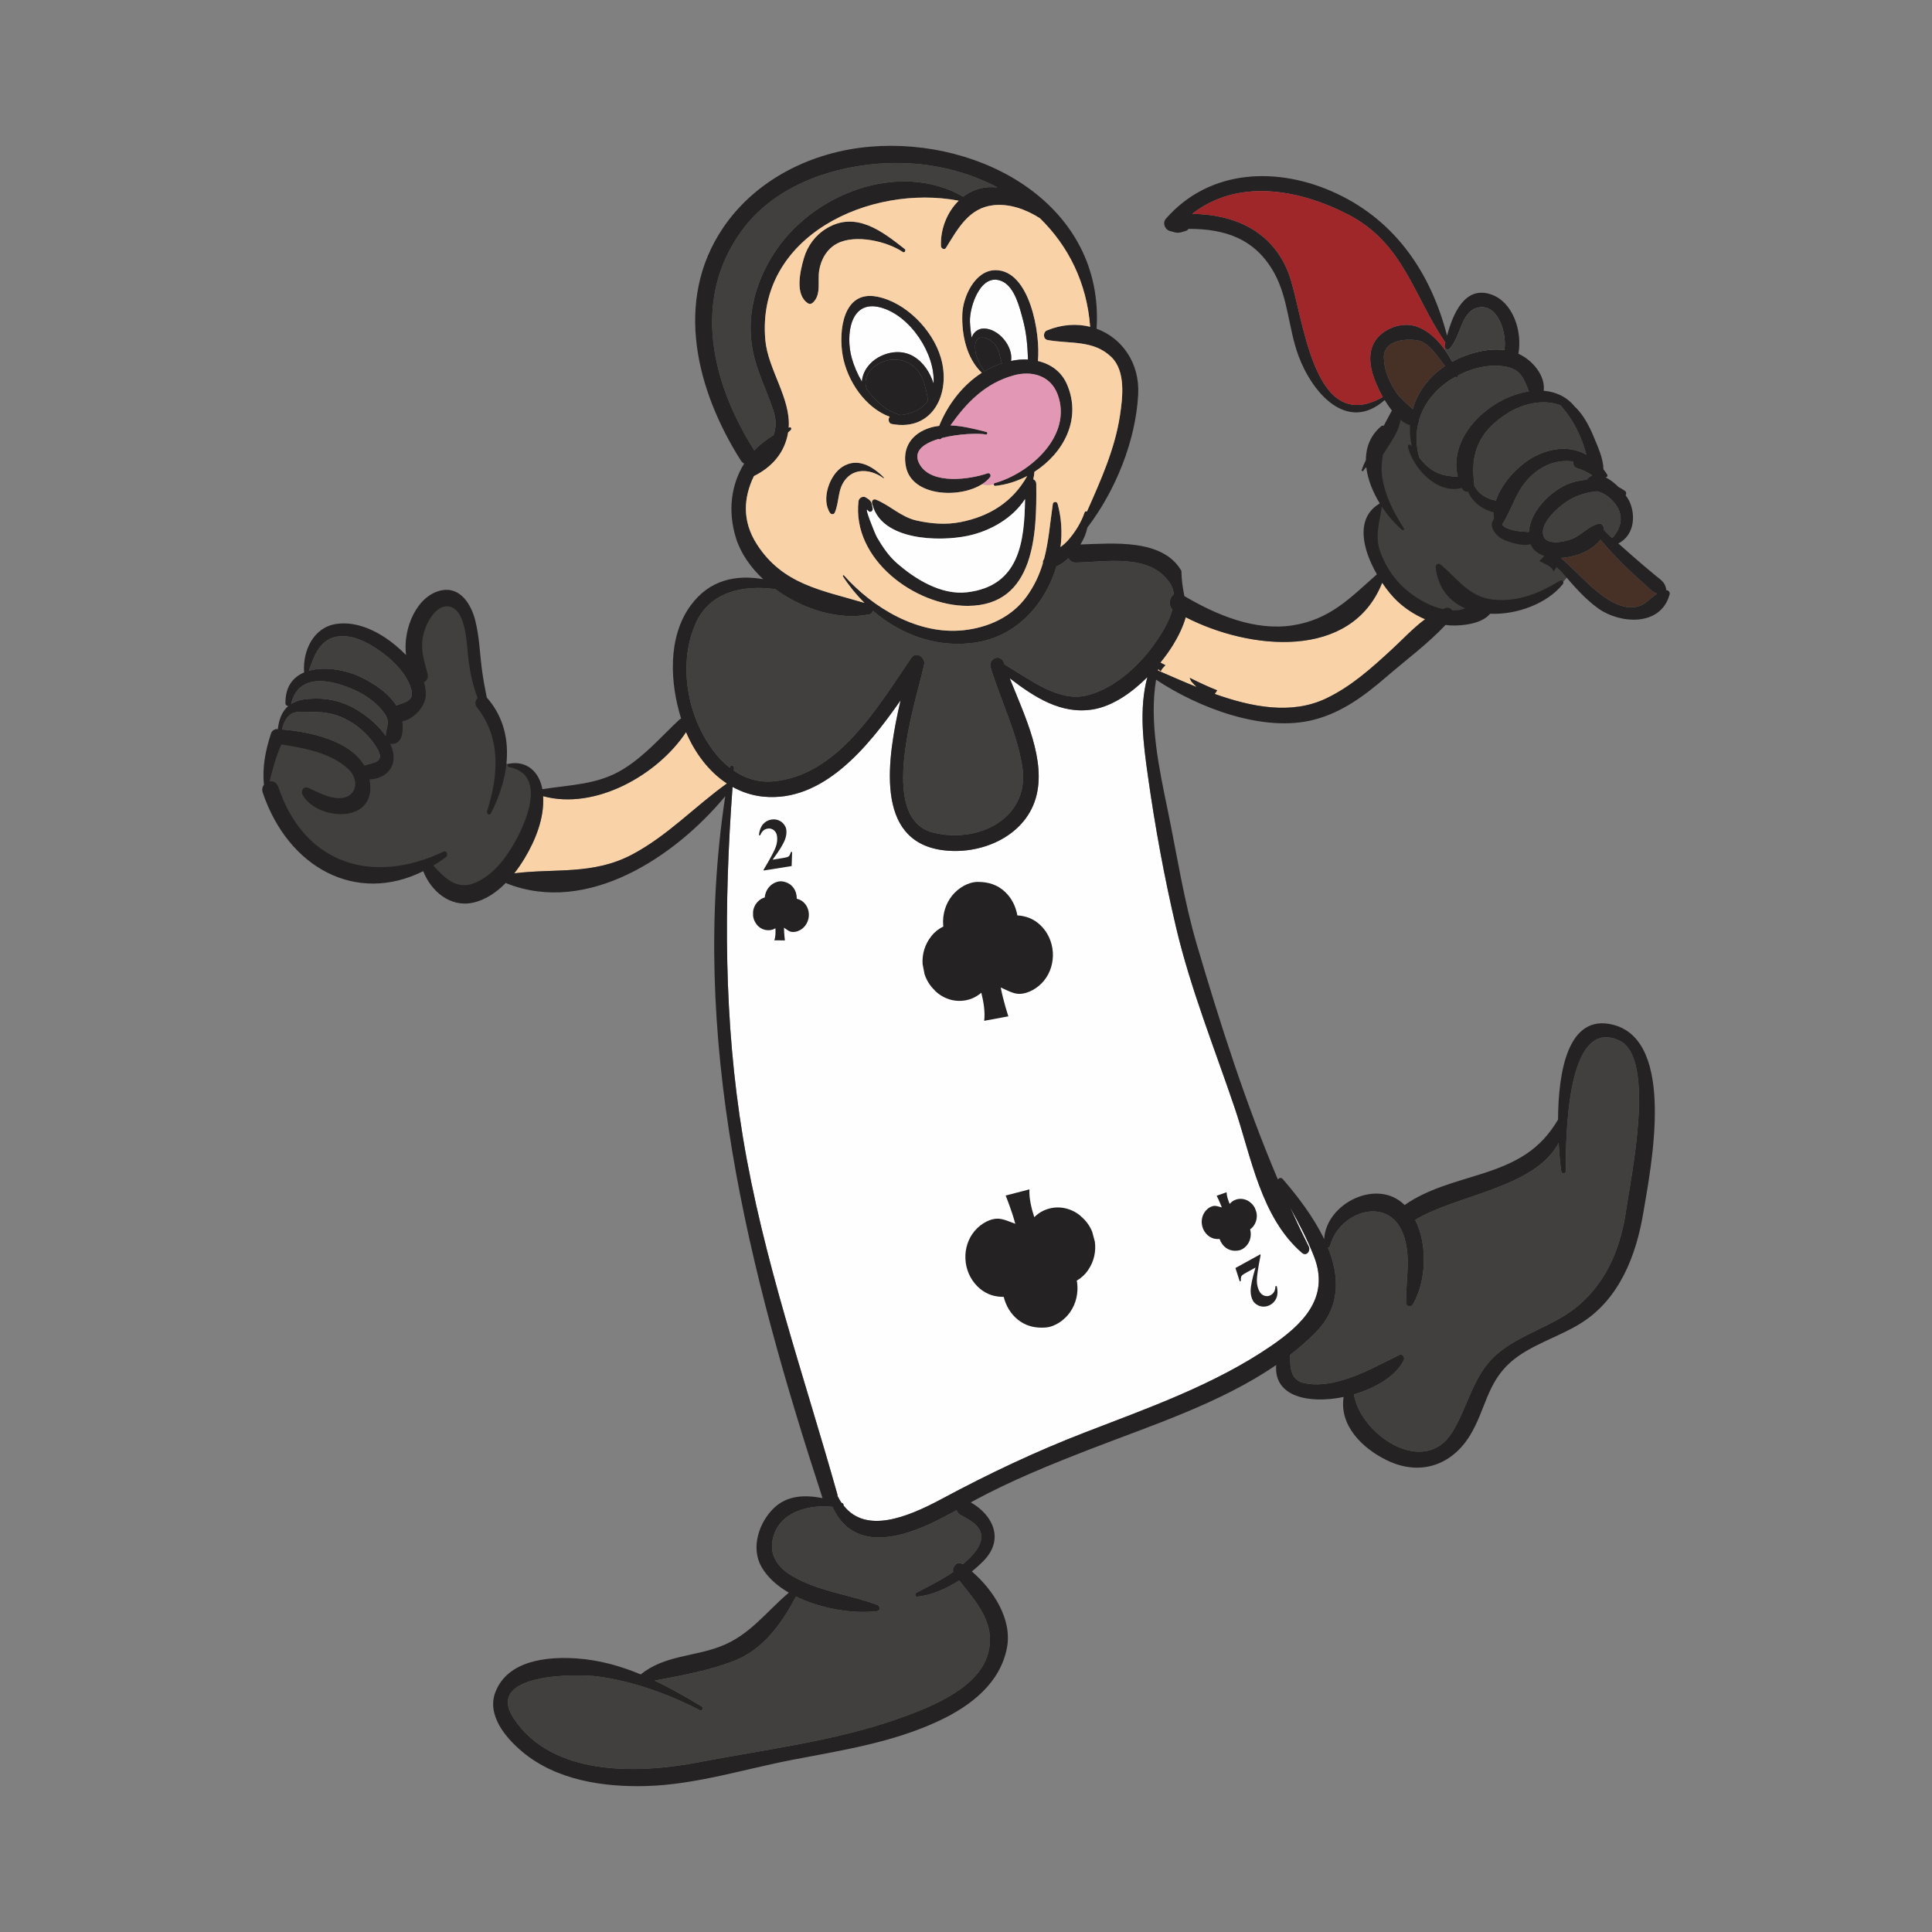 <?xml version="1.0" encoding="UTF-8"?>
<!DOCTYPE svg PUBLIC "-//W3C//DTD SVG 1.1//EN" "http://www.w3.org/Graphics/SVG/1.1/DTD/svg11.dtd">
<!-- Creator: CorelDRAW 2019 (64-Bit) -->
<svg xmlns="http://www.w3.org/2000/svg" xml:space="preserve" width="3.413in" height="3.413in" version="1.1" style="shape-rendering:geometricPrecision; text-rendering:geometricPrecision; image-rendering:optimizeQuality; fill-rule:evenodd; clip-rule:evenodd"
viewBox="0 0 3413.33 3413.33"
 xmlns:xlink="http://www.w3.org/1999/xlink">
 <rect x="0" y="0" width="3413.33" height="3413.33" fill="#808080" stroke="none"/>
 <defs>
  <style type="text/css">
   <![CDATA[
    .fil7 {fill:none}
    .fil1 {fill:#FEFEFE;fill-rule:nonzero}
    .fil2 {fill:#FAD2A8;fill-rule:nonzero}
    .fil5 {fill:#E297B4;fill-rule:nonzero}
    .fil6 {fill:#9F272A;fill-rule:nonzero}
    .fil3 {fill:#473127;fill-rule:nonzero}
    .fil0 {fill:#41403F;fill-rule:nonzero}
    .fil4 {fill:#242222;fill-rule:nonzero}
   ]]>
  </style>
 </defs>
 <g id="Layer_x0020_1">
  <g id="_2748978114896">
   <path class="fil0" d="M2470.87 731.95c0,0 -61.06,48.14 -26.29,150.65 0,0 -78.46,98.95 42.78,173.83 0,0 74.88,63.3 122.13,15.16 0,0 131.93,-1.78 163.13,-57.94l-43.68 -36.54 -16.94 -14.27 -41.89 -12.47 -20.5 -17.83 0 -11.58 -1.79 -16.05 -21.39 -12.48 -34.76 -36.55 -42.79 -7.13 -36.54 -23.18 -14.26 -27.63 0 -52.6 -27.19 -13.37z"/>
   <path class="fil0" d="M483.87 1313.61c0,0 -17.38,68.19 -1.33,108.31 0,0 70.87,157.79 271.44,105.64 0,0 48.13,135.05 147.09,4.01 0,0 108.31,-161.8 -14.71,-184.53 0,0 1.34,-68.2 -30.75,-108.31l-14.71 -68.2c0,0 -13.37,-181.85 -86.91,-96.27 0,0 -29.42,22.73 -17.38,117.67l-2.68 38.78 -29.42 30.76 -24.07 54.82 -6.69 44.13 -29.42 1.33c0,0 -108.31,-100.28 -160.46,-48.13z"/>
   <path class="fil0" d="M2073.97 1050.03c-0.85,-7.44 -3.26,-14.54 -7.74,-21.01 -35.75,-51.6 -111.92,-36.15 -165.4,-35.12 -6.24,0.13 -10.61,-3.19 -13.09,-7.69 -6.39,5.82 -13.83,11.47 -21.29,14.5 -19.16,65.15 -68.67,121.39 -138,133.62 -69.44,12.24 -135.56,-11.64 -186.52,-55.56 -0.24,3.03 -1.88,5.68 -5.56,6.47 -52.38,11.32 -117.28,-8.07 -166.64,-44.37 -55.46,-7.69 -115.23,3.83 -140.51,60.18 -23.84,53.14 -20.21,117.87 1.02,171.38 12.3,31.02 32.37,62.96 59.31,84.07 0.06,-0.39 0.13,-0.77 0.2,-1.16 0.92,-5.05 7.41,-3.1 7.03,1.59 -0.12,1.5 -0.21,3.01 -0.33,4.51 19.56,13.41 42.38,21.16 68.27,19.1 115.63,-9.15 187.12,-133.3 245.67,-218.72 8.17,-11.94 25.1,-0.06 22.43,12.09 -14,63.97 -84.93,272.36 16.44,297.21 80.76,19.8 171.85,-26.8 156.66,-118.06 -10.06,-60.52 -37.87,-115.49 -55.68,-173.74 -4.88,-15.97 17.82,-25.13 23.38,-8.69 0.34,1.03 0.77,2.12 1.12,3.17 42.41,25.11 93.78,65.69 142.17,55.53 47.74,-10.02 92.76,-50.3 121.01,-89.24 11.39,-15.7 27.04,-39.49 33.47,-63.28 -7.91,-7.76 -5.11,-21.67 2.59,-26.78z"/>
   <path class="fil1" d="M2027.1 1196.33c-27.87,27.87 -61.7,51.19 -95.64,56.92 -56.65,9.59 -104.02,-21.65 -147.55,-54.93 26.11,65.72 65.61,145.51 45.85,212.29 -20.14,68.07 -98.15,100.92 -165.99,91.16 -118.54,-17.06 -96.68,-160.52 -72.74,-264.4 -58.81,84.43 -137.91,180.45 -242.63,170.04 -19.74,-1.97 -37.83,-8.11 -54.18,-17.18 -15.27,206.86 -15.67,413.65 18.29,619 35.79,216.44 107.53,419.86 166.67,630.11 0.36,1.31 0.52,2.57 0.59,3.8 2.1,4.32 4.41,8.22 6.81,11.83 0.18,0.04 0.36,0.09 0.52,0.14 2.39,0.67 3.39,2.8 3.37,4.86 38.96,49.62 110.18,22.09 173.48,-11.88 82.61,-44.34 165.27,-83.55 252.97,-117.43 111.76,-43.19 228.09,-84.08 327.77,-152.03 55.91,-38.1 105.31,-85.26 76.96,-158.44 -11.65,-30.07 -26.75,-58.81 -42.47,-87.13 10.56,23.26 21.46,46.31 32.86,68.98 3.96,7.87 -3.97,18.19 -11.89,11.34 -72.41,-62.59 -89.39,-169.01 -118.55,-255.28 -35.81,-105.98 -78.13,-210.69 -103.85,-319.78 -20.68,-87.67 -37.24,-178.55 -49.8,-267.74 -7.98,-56.57 -16.05,-118.22 -0.88,-174.24z"/>
   <path class="fil0" d="M2279.39 2393.65c-0.28,20.54 -0.29,44.33 24.44,49.84 21.83,4.86 44.87,1.44 66.18,-4.61 37.37,-10.57 68.25,-28.74 102.75,-45.23 5.36,-2.56 9.54,4.78 7.47,9.15 -12.89,27.32 -48.76,49.19 -88.17,60.76 11.17,70.62 123.76,147.24 173.64,66.83 27.64,-44.56 36.55,-100.51 77.29,-136.48 43.67,-38.56 103.29,-50.45 147.01,-88.54 51.39,-44.73 74.13,-104.6 83.46,-170.8 7.35,-52.17 52.82,-265.43 -12.31,-296.09 -95.65,-44.99 -94.65,179.08 -94.83,230.27 -0.03,5.56 -7.26,6.04 -8.04,0.54 -1.54,-11.11 -3.41,-29.04 -4.58,-50.4 -40.97,79.97 -182.36,92.61 -253.39,136.43 22.56,44.68 19.41,108.12 -4.01,149.17 -3.2,5.61 -12.04,4.45 -12.16,-2.69 -0.55,-40.31 9.61,-82.27 -5.06,-121.52 -25.51,-68.39 -111.87,-40.98 -128.98,19.9 -0.64,2.3 -2.18,3.68 -3.93,4.19 20.69,51.09 22.61,105.04 -22.2,150.19 -13.91,14.02 -28.88,26.96 -44.59,39.1z"/>
   <path class="fil1" d="M1504.72 632.2c3.75,13.71 9.95,28.3 18.04,42.09 1.1,-17.98 13.35,-34.02 28.83,-42.76 18.99,-10.72 42.49,-13.42 61.98,-2.11 17.72,10.26 29.31,28.3 35.73,47.93 3.66,-51.13 -40.66,-120.28 -93.95,-134.28 -53.87,-14.14 -61.54,49.63 -50.63,89.13z"/>
   <path class="fil2" d="M2094.87 1090.53c-4.83,16.6 -12.63,32.83 -22.07,48.28 -6.29,10.27 -14.02,21.07 -22.68,31.78 2.92,1.51 5.92,3.09 8.88,4.64 -1.06,1.06 -2.11,2.12 -3.17,3.18 -2.13,2.14 -3.93,4.73 -5.28,7.51 -1.43,-1.36 -2.93,-2.67 -4.33,-4.07 -0.22,0.92 -0.37,1.85 -0.59,2.78 21.39,9.21 44.44,19.45 68.48,29.14 -3.22,-3.2 -6.33,-6.57 -9.36,-9.99 -1.15,-2 -1.98,-4.16 -2.87,-6.28 15.83,7.97 32.08,15.59 48.63,22.12 -1.41,2.17 -2.96,4.43 -4.46,6.37 65.54,23.34 135.51,36.91 196.12,8.28 44.92,-21.21 81.2,-54.07 117.39,-87.44 18.4,-16.96 37.15,-37.24 58.21,-52.83 -18.2,-7.76 -35.14,-18.93 -48.97,-31.89 -8.34,-7.82 -17.89,-19.22 -26.89,-32.55 -54.73,137.56 -234.41,118.89 -347.05,60.96z"/>
   <path class="fil0" d="M1690.27 2668c-30.82,16.96 -62.61,33.54 -96.17,42.4 -62.6,16.54 -103.06,-2.75 -123.26,-48.22 -39.56,-4.26 -87.64,7.28 -102.62,47 -12.08,32.04 2.09,57.73 30.5,74.57 47.58,28.19 100.97,32.84 151.54,51.78 5.24,1.97 5.63,10.2 -0.65,10.95 -41.02,4.99 -98.19,-3.59 -143.35,-25.84 -24.39,46.52 -57.12,92.87 -107.63,112.96 -45.02,17.92 -94.18,26.49 -142.1,35.52 28.47,13.51 56.05,29.33 83.13,45.69 3.81,2.31 1.2,8.98 -3.09,6.76 -55.47,-28.73 -119,-51.59 -181.28,-59.81 -34.69,-4.58 -201.21,-6.54 -147.35,74.59 68.24,102.77 220.11,97.48 326.46,77.06 113.59,-21.82 237.87,-37.11 347,-75.04 53.94,-18.76 142.07,-51.36 162.56,-111.78 18.65,-55.02 -17.64,-94.7 -49.26,-134.3 -23.37,14.9 -49.63,26.22 -74.29,28.62 -4.17,0.41 -4.43,-5.37 -1.37,-7 22.14,-11.78 44.57,-22.46 64.96,-36.7 -2.14,-8.73 7.11,-20.19 15.98,-14.1 0.34,0.24 0.67,0.5 1.01,0.74 0.9,-0.78 1.84,-1.51 2.72,-2.32 11.81,-10.79 27.68,-25.82 29.87,-42.7 2.91,-22.22 -20.18,-33.32 -36.56,-42.34 -3.69,-2.03 -5.84,-5.12 -6.73,-8.49z"/>
   <path class="fil2" d="M1212.09 1293.4c-50.22,75.84 -160.56,138.41 -252.58,113.2 2.46,38.42 -13.5,77.89 -32.85,110.01 -5.32,8.81 -11.38,17.76 -18.1,26.33 72.13,-9.06 139.06,3.29 208,-33.1 62.83,-33.15 110.65,-84.7 167.72,-125.64 -32.26,-21.24 -56.75,-54.51 -72.19,-90.8z"/>
   <path class="fil3" d="M2864.72 993.94c-12.22,-12.24 -23.92,-24.68 -34.97,-37.96 -0.7,-0.85 -1.44,-1.7 -2.17,-2.55 -12.72,18.3 -42.2,30.79 -69.59,32.31 22.07,18.98 41.55,41.22 64.09,59.62 22.12,18.07 57.02,39.69 84.87,19.54 7.57,-5.48 13.52,-11.46 20.44,-16.1 -8.69,-2.94 -15.67,-11.35 -22.58,-17.42 -13.76,-12.09 -27.16,-24.48 -40.09,-37.45z"/>
   <path class="fil3" d="M2552.98 646.66c-14.75,-19 -28.96,-42.48 -50.06,-45.57 -22.81,-3.36 -58.92,1.06 -57.97,31.51 0.71,22.52 10.22,44.21 23.15,62.45 7.06,9.94 18.72,18.48 27.85,27.84 8.59,-30.18 28.17,-56.95 57.04,-76.24z"/>
   <path class="fil0" d="M2824.67 925.25c6.53,-1.3 9.68,6.45 9.27,11.44 -0.01,0.09 -0.02,0.17 -0.02,0.26 3.79,3.17 7.22,7.23 10.45,10.06 1.38,1.22 2.75,2.45 4.13,3.67 15.18,-16.89 21.07,-38.48 6.39,-58.84 -6.74,-9.37 -15.89,-17.47 -26.76,-21.8 -2.06,-0.82 -4.12,-1.46 -6.15,-2.09 -16.41,1.32 -32.79,6.31 -45.77,13.17 -17.09,9.02 -58.68,42.52 -48.82,66.81 6.57,16.24 38.18,8.83 49.71,4.29 16.98,-6.67 30.19,-23.5 47.57,-26.97z"/>
   <path class="fil0" d="M2701.26 691.39c-8.66,-20.48 -13.13,-38.67 -41.07,-43.66 -26.26,-4.67 -53.35,1.06 -77.37,12.13 -2.25,1.02 -4.35,2.18 -6.52,3.29 -0.16,2.15 -2.33,4.3 -4.44,2.87 -0.15,-0.1 -0.3,-0.25 -0.46,-0.35 -31.75,17.69 -54.46,44.31 -63.9,75.48 0.19,2.27 -0.28,4.43 -1.59,6.23 -4.59,19.03 -4.45,39.57 1.57,60.73 6.59,8.64 14.02,16.56 23.48,22.53 15.17,9.54 28.58,10.76 44.59,11.78 -17.79,-71.96 56.93,-140.54 125.72,-151.02z"/>
   <path class="fil0" d="M2712.73 805.63c31.98,-16.1 63.59,-16.81 90,-2.47 -9.31,-33.5 -22.46,-60.58 -45.47,-86.89 -29.33,-11.94 -67.57,-3.56 -96.61,15.55 -47.19,31.09 -63.48,68.39 -55.93,123.37 0.11,0.82 -0.07,1.59 -0.15,2.37 4.51,9.05 11.28,15.85 20.52,20.65 5.62,2.91 11.54,5.11 17.86,5.97 11.02,-33.46 42.74,-64.93 69.78,-78.56z"/>
   <path class="fil0" d="M2758.9 860.71c14.24,-7.98 29.3,-12.15 44.36,-13.03 0.21,-0.33 0.34,-0.72 0.61,-1.04 2.7,-3.15 5.76,-5.2 9,-6.41 -0.07,-0.18 -0.16,-0.32 -0.25,-0.5 -7.61,-5.3 -15.93,-9.51 -25.56,-12.2 -4.57,-1.28 -7.44,-5.04 -7.89,-9.71 -0.07,-0.87 0,-1.67 0.12,-2.46 -24.31,-3.27 -49.33,3.59 -71.03,22.63 -29.45,25.84 -34.8,57.89 -54.28,88.74 2.24,3.3 6.55,6.01 12.02,7.81 7.33,2.42 14.81,3.83 22.46,4.61 4.19,0.42 8.47,0.21 12.57,0.76 2.26,-33.05 30.8,-64.01 57.86,-79.19z"/>
   <path class="fil4" d="M1607.56 642.58c-15.06,-8.81 -33.94,-9.59 -49.93,-2.59 -14.52,6.37 -28.97,19.76 -28.45,36.97 0.12,3.79 0.85,7.11 1.88,10.24 15.61,22.01 36.36,40.13 60.26,46.19 23.64,-2.72 39.22,-12.26 48.26,-25.73 -4.07,-23.95 -9.19,-51.71 -32.02,-65.08z"/>
   <path class="fil1" d="M1786.24 637.7c4.66,-0.92 9.36,-1.73 14.18,-2.19 5.31,-0.49 10.57,-0.49 15.8,-0.24 -0.84,-23.49 -2.55,-46.41 -8.72,-69.38 -5.7,-21.31 -14.25,-58.2 -36.58,-68.67 -37.91,-17.77 -58.45,44.94 -57.28,71.6 0.39,8.91 1.43,18.41 3.08,28 0.13,-0.41 0.16,-0.84 0.31,-1.26 3.28,-9.22 11.54,-15.22 21.45,-15.15 25.77,0.2 52,31.63 47.76,57.28z"/>
   <path class="fil4" d="M1770.38 641.81c-0.31,-0.55 -0.63,-1.02 -0.84,-1.65 -3.44,-10.73 -3.34,-20.2 -10.48,-29.72 -4.72,-6.29 -11.32,-11.53 -19.04,-13.44 -19.15,-4.74 -18.84,15.18 -15.61,29.87 3.69,10.46 8.41,20.42 14.43,29.18 9.91,-5.91 20.46,-10.66 31.54,-14.24z"/>
   <path class="fil0" d="M1366.71 768.77c4.38,-12.42 5.15,-26.26 -0.08,-42.44 -11.51,-35.6 -28.63,-67.83 -36.26,-104.78 -12.41,-60.15 2.94,-118.9 34.72,-170.33 66.63,-107.98 222.52,-169.29 336.79,-103.67 14.21,-10.94 31.66,-17.55 51.6,-16.93 3.02,0.09 5.94,0.32 8.88,0.6 -62.48,-33.17 -137.05,-48.31 -213.37,-41.8 -89.8,7.65 -183.62,42.87 -238.5,118.11 -88.85,121.82 -53.25,269 22.18,388.26 9.69,-10.31 21.2,-19.3 34.04,-27.02z"/>
   <path class="fil0" d="M637.58 1196.33c23.45,11.38 48.15,27.48 62.65,50.06 15.05,-5.97 33.3,-7.7 25.59,-30.94 -8.29,-24.98 -28.6,-45.93 -49.28,-61.45 -21.07,-15.82 -50.01,-32.66 -77.46,-29.83 -33.27,3.4 -43.76,33.42 -53.45,60.91 28.63,-8.15 66.07,-1.34 91.95,11.25z"/>
   <path class="fil0" d="M643.3 1262.43c12.95,9.39 27.61,22.46 38.08,37.59 0.01,-12.89 8.7,-23.67 -1.24,-38.27 -12.87,-18.89 -32.48,-32.92 -53.11,-42.4 -39.98,-18.37 -99.62,-31.8 -112.43,23.74 -0.06,0.28 -0.21,0.47 -0.31,0.72 6.19,-4 13.66,-6.96 23,-8.14 39.78,-5.09 73.44,3.16 106.01,26.76z"/>
   <path class="fil0" d="M643.8 1352.28c16.98,-5.56 36.95,-5.5 22.31,-30.19 -11.5,-19.4 -28.66,-36.35 -48.18,-47.73 -22.15,-12.93 -42.06,-16.71 -67.45,-16.56 -10.48,0.06 -28.75,-2.31 -37.32,4.4 -8.58,6.67 -12.75,16.32 -14.68,26.62 49.89,4.09 119.28,19.21 145.31,63.46z"/>
   <path class="fil4" d="M1724.41 626.87c-3.23,-14.69 -3.54,-34.6 15.61,-29.87 7.72,1.91 14.32,7.16 19.04,13.44 7.14,9.51 7.04,18.99 10.48,29.72 0.21,0.63 0.54,1.1 0.84,1.65 -11.08,3.57 -21.64,8.33 -31.54,14.24 -6.02,-8.76 -10.74,-18.72 -14.43,-29.18zm-7.38 -31.31c-0.15,0.42 -0.18,0.85 -0.31,1.26 -1.65,-9.59 -2.69,-19.09 -3.08,-28 -1.17,-26.66 19.37,-89.37 57.28,-71.6 22.33,10.46 30.88,47.36 36.58,68.67 6.17,22.98 7.87,45.89 8.72,69.38 -5.23,-0.26 -10.49,-0.26 -15.8,0.24 -4.82,0.46 -9.52,1.27 -14.18,2.19 4.24,-25.65 -22,-57.08 -47.76,-57.28 -9.91,-0.07 -18.17,5.93 -21.45,15.15zm-73.04 159.88c-33.34,10.11 -50.8,35.3 -43.24,70.15 12.65,58.19 117.88,56.06 148.4,17.43 2.4,-3.02 -0.26,-8.19 -4.29,-6.81 -32.13,11.02 -97.75,20.2 -119.25,-14.46 -14.5,-23.43 5.03,-37.94 32.31,-46.19 1.93,1.07 4.16,0.89 5.98,-1.68 29.61,-7.72 65.66,-8.78 77.92,-6.24 2.77,0.58 3.48,-3.84 0.82,-4.5 -20.02,-5.09 -41.88,-10.74 -63.42,-11.61 28.5,-40.21 61.15,-74.27 111.46,-88.28 32.37,-9.03 65.53,0.45 77.83,33.43 27.28,73.11 -49.53,139.82 -111.3,156.94 -2.52,0.69 -1.69,5.11 0.94,4.84 19.48,-1.96 38.87,-8.12 56.63,-17.44 -25.32,45.25 -65.99,71.39 -118.56,81.51 -25.45,4.9 -51.46,2.76 -76.54,-2.81 -28.08,-6.24 -46.59,-26.65 -72.19,-37.01 -4.56,-1.84 -7.85,2.11 -6.87,6.52 14.65,66.04 117.73,68.1 168.78,57.51 39.62,-8.22 79.7,-31.04 101.57,-64.99 -1.09,75.24 -9.72,153.69 -102.47,164.65 -45.57,5.39 -91.91,-23.3 -124.25,-51.78 -14.36,-12.64 -25.02,-28.65 -34.63,-44.96 -3.54,-6.02 -24.49,-58.34 -16.1,-47.54 3.74,4.79 9.4,0.85 8.31,-4.47 -2.3,-11.41 -2.37,-12.83 -12.26,-18.85 -5.13,-3.11 -12.17,0.94 -12.84,6.69 -11.86,102.24 99.48,185.49 193.37,184.95 118.78,-0.66 121.7,-129.08 120.67,-215.11 -0.06,-4.57 -2.32,-7.28 -5.21,-8.58 0.9,-4.29 1.63,-8.65 1.98,-13.17 50.95,-32.69 83.98,-92.51 57.7,-154.11 -9.89,-23.22 -29.24,-36.45 -51.55,-41.69 4.86,-47.6 -14.19,-160.77 -75.12,-160.47 -36.26,0.18 -57.32,47.25 -58.44,77.24 -1.38,37.24 7.39,78.1 34.4,104.1 -34.03,21.78 -60.16,56.22 -75.31,93.72 -5.16,0.65 -10.26,1.55 -15.27,3.07z"/>
   <path class="fil4" d="M1649.3 677.35c-6.42,-19.63 -18.01,-37.67 -35.73,-47.93 -19.49,-11.31 -42.99,-8.61 -61.98,2.11 -15.48,8.74 -27.73,24.77 -28.83,42.76 -8.09,-13.79 -14.29,-28.38 -18.04,-42.09 -10.91,-39.5 -3.24,-103.27 50.63,-89.13 53.29,14 97.61,83.15 93.95,134.28zm-57.98 56.04c-23.9,-6.06 -44.65,-24.18 -60.26,-46.19 -1.03,-3.13 -1.76,-6.45 -1.88,-10.24 -0.52,-17.21 13.94,-30.6 28.45,-36.97 15.98,-7.01 34.86,-6.23 49.93,2.59 22.83,13.37 27.95,41.13 32.02,65.08 -9.04,13.47 -24.61,23.01 -48.26,25.73zm-102.64 -105.91c7.92,46.09 40.83,93.45 83.16,108.79 -3.31,3.76 -2.15,11.69 3.6,12.79 72.77,13.84 105.27,-54.56 86.72,-117.33 -14.45,-48.94 -61.86,-97.81 -112.74,-107.69 -60.48,-11.72 -67.99,61.26 -60.75,103.43z"/>
   <path class="fil4" d="M1427.89 536.07c3.1,1.92 6.37,0.43 8.7,-1.81 14.64,-14.06 7.68,-37.62 10.67,-56.36 3.16,-19.84 13.9,-38.48 32.07,-47.84 32.18,-16.61 87.71,-3.82 115.85,15.26 3.01,2.03 5.9,-3.23 3.28,-5.32 -39.48,-31.08 -86.14,-67.84 -138.02,-36.61 -19.8,11.93 -33.89,30.83 -40.3,53.07 -6.62,22.97 -16.4,64.82 7.74,79.61z"/>
   <path class="fil4" d="M1560.61 844.71c0.75,0.56 1.53,-0.47 0.9,-1.1 -19.6,-19.69 -46.56,-36.07 -73.35,-18.84 -23.03,14.8 -37.6,57.64 -21.72,81.4 2.07,3.09 6.86,3.08 8.41,-0.57 8.74,-20.64 4.2,-42.24 20.45,-60.42 17.49,-19.56 46.34,-14.63 65.31,-0.47z"/>
   <path class="fil4" d="M2906.94 1064.91c-27.85,20.15 -62.75,-1.48 -84.87,-19.54 -22.54,-18.4 -42.02,-40.64 -64.09,-59.62 27.39,-1.53 56.87,-14.01 69.59,-32.31 0.73,0.85 1.47,1.7 2.17,2.55 11.06,13.29 22.76,25.73 34.97,37.96 12.93,12.96 26.33,25.36 40.09,37.45 6.91,6.07 13.89,14.48 22.58,17.42 -6.92,4.64 -12.87,10.62 -20.44,16.1zm-179.56 -116.98c-9.85,-24.29 31.74,-57.8 48.82,-66.81 12.98,-6.86 29.36,-11.85 45.77,-13.17 2.03,0.62 4.09,1.26 6.15,2.09 10.87,4.33 20.03,12.43 26.76,21.8 14.68,20.37 8.78,41.95 -6.39,58.84 -1.38,-1.22 -2.75,-2.45 -4.13,-3.67 -3.23,-2.83 -6.67,-6.88 -10.45,-10.06 0,-0.09 0.01,-0.17 0.02,-0.26 0.41,-4.99 -2.74,-12.74 -9.27,-11.44 -17.38,3.46 -30.59,20.3 -47.57,26.97 -11.53,4.54 -43.14,11.94 -49.71,-4.29zm-26.35 -8.02c-4.09,-0.55 -8.37,-0.34 -12.57,-0.76 -7.65,-0.78 -15.14,-2.19 -22.46,-4.61 -5.48,-1.8 -9.78,-4.5 -12.02,-7.81 19.48,-30.85 24.83,-62.9 54.28,-88.74 21.7,-19.03 46.72,-25.9 71.03,-22.63 -0.12,0.8 -0.19,1.59 -0.12,2.46 0.44,4.67 3.32,8.43 7.89,9.71 9.64,2.7 17.95,6.91 25.56,12.2 0.09,0.17 0.17,0.31 0.25,0.5 -3.23,1.22 -6.29,3.26 -9,6.41 -0.27,0.32 -0.4,0.71 -0.61,1.04 -15.06,0.88 -30.13,5.05 -44.36,13.03 -27.06,15.18 -55.6,46.14 -57.86,79.19zm-58.09 -55.71c-6.32,-0.86 -12.24,-3.06 -17.86,-5.97 -9.24,-4.8 -16,-11.6 -20.52,-20.65 0.07,-0.78 0.26,-1.55 0.15,-2.37 -7.56,-54.98 8.74,-92.29 55.93,-123.37 29.03,-19.11 67.27,-27.49 96.61,-15.55 23.01,26.31 36.16,53.4 45.47,86.89 -26.41,-14.33 -58.02,-13.63 -90,2.47 -27.04,13.63 -58.76,45.1 -69.78,78.56zm-67.41 -41.78c-16.01,-1.02 -29.43,-2.24 -44.59,-11.78 -9.46,-5.97 -16.89,-13.89 -23.48,-22.53 -6.02,-21.16 -6.16,-41.7 -1.57,-60.73 1.31,-1.8 1.78,-3.96 1.59,-6.23 9.44,-31.17 32.15,-57.78 63.9,-75.48 0.16,0.11 0.31,0.26 0.46,0.35 2.11,1.43 4.28,-0.72 4.44,-2.87 2.17,-1.11 4.28,-2.27 6.52,-3.29 24.03,-11.07 51.11,-16.81 77.37,-12.13 27.94,4.98 32.41,23.18 41.07,43.66 -68.79,10.48 -143.51,79.06 -125.72,151.02zm-107.44 -147.35c-12.93,-18.24 -22.44,-39.93 -23.15,-62.45 -0.95,-30.45 35.16,-34.87 57.97,-31.51 21.11,3.09 35.31,26.57 50.06,45.57 -28.86,19.29 -48.44,46.06 -57.04,76.24 -9.13,-9.36 -20.78,-17.91 -27.85,-27.84zm-191.68 -212.62c-28.57,-74.45 -95.97,-103.89 -170.2,-104.59 79.52,-62.06 185.85,-44.77 274.64,0.65 99.3,50.79 116.09,144.17 172.67,226.67 -0.43,1.84 -0.85,3.7 -1.24,5.42 -0.89,4.09 4.4,9.56 8.21,5.93 0.2,-0.18 0.34,-0.42 0.56,-0.6l0.02 0.06c0.33,0.45 0.88,0.07 0.77,-0.41 -0.04,-0.14 -0.07,-0.28 -0.11,-0.42 20.23,-21.3 19.49,-69.15 53.79,-72.38 32.52,-3.06 46.97,47.98 42.3,75.6 -26.06,-3.28 -54.07,3.42 -77.27,13.31 -5.21,2.21 -10.15,4.7 -14.97,7.33 -14.62,-27.37 -36.57,-54.21 -64.96,-62.81 -28.07,-8.49 -64.43,7.5 -75.44,34.17 -10.7,25.83 0.4,56.2 11.81,79.64 1.5,3.09 3.67,7.09 6.14,11.37 -126.23,71.65 -139.93,-149.15 -166.72,-218.94zm165.51 547.13c9,13.33 18.55,24.73 26.89,32.55 13.83,12.96 30.78,24.13 48.97,31.89 -21.06,15.59 -39.81,35.87 -58.21,52.83 -36.19,33.37 -72.48,66.23 -117.39,87.44 -60.61,28.63 -130.58,15.06 -196.12,-8.28 1.5,-1.94 3.06,-4.19 4.46,-6.37 -16.55,-6.54 -32.8,-14.15 -48.63,-22.12 0.89,2.12 1.72,4.28 2.87,6.28 3.02,3.43 6.14,6.79 9.36,9.99 -24.05,-9.69 -47.1,-19.93 -68.48,-29.14 0.22,-0.93 0.37,-1.86 0.59,-2.78 1.4,1.4 2.9,2.71 4.33,4.07 1.35,-2.78 3.15,-5.37 5.28,-7.51 1.06,-1.06 2.11,-2.12 3.17,-3.18 -2.96,-1.55 -5.96,-3.13 -8.88,-4.64 8.65,-10.71 16.39,-21.51 22.68,-31.78 9.44,-15.46 17.24,-31.69 22.07,-48.28 112.64,57.93 292.32,76.6 347.05,-60.96zm-404.01 110.52c-28.25,38.95 -73.27,79.22 -121.01,89.24 -48.38,10.17 -99.76,-30.42 -142.17,-55.53 -0.35,-1.05 -0.78,-2.14 -1.12,-3.17 -5.56,-16.44 -28.26,-7.29 -23.38,8.69 17.81,58.25 45.61,113.22 55.68,173.74 15.19,91.27 -75.91,137.86 -156.66,118.06 -101.37,-24.85 -30.44,-233.24 -16.44,-297.21 2.67,-12.14 -14.27,-24.02 -22.43,-12.09 -58.55,85.43 -130.04,209.58 -245.67,218.72 -25.89,2.06 -48.71,-5.69 -68.27,-19.1 0.12,-1.5 0.21,-3.01 0.33,-4.51 0.39,-4.69 -6.11,-6.64 -7.03,-1.59 -0.07,0.39 -0.14,0.77 -0.2,1.16 -26.94,-21.11 -47,-53.05 -59.31,-84.07 -21.22,-53.51 -24.86,-118.24 -1.02,-171.38 25.28,-56.35 85.04,-67.87 140.51,-60.18 49.37,36.3 114.26,55.69 166.64,44.37 3.68,-0.79 5.33,-3.44 5.56,-6.47 50.96,43.92 117.07,67.8 186.52,55.56 69.33,-12.23 118.85,-68.48 138,-133.62 7.46,-3.03 14.9,-8.68 21.29,-14.5 2.48,4.5 6.86,7.82 13.09,7.69 53.48,-1.03 129.65,-16.48 165.4,35.12 4.49,6.47 6.89,13.57 7.74,21.01 -7.7,5.1 -10.5,19.02 -2.59,26.78 -6.43,23.79 -22.08,47.58 -33.47,63.28zm39.87 498.22c25.71,109.09 68.03,213.81 103.85,319.78 29.16,86.27 46.14,192.69 118.55,255.28 7.92,6.85 15.84,-3.47 11.89,-11.34 -11.4,-22.68 -22.3,-45.73 -32.86,-68.98 15.72,28.31 30.82,57.06 42.47,87.13 28.36,73.18 -21.05,120.33 -76.96,158.44 -99.68,67.95 -216.01,108.85 -327.77,152.03 -87.7,33.88 -170.35,73.08 -252.97,117.43 -63.3,33.97 -134.53,61.5 -173.48,11.88 0.02,-2.06 -0.99,-4.19 -3.37,-4.86 -0.16,-0.05 -0.34,-0.09 -0.52,-0.14 -2.4,-3.61 -4.71,-7.51 -6.81,-11.83 -0.06,-1.23 -0.22,-2.48 -0.59,-3.8 -59.15,-210.24 -130.88,-413.67 -166.67,-630.11 -33.96,-205.34 -33.56,-412.13 -18.29,-619 16.34,9.07 34.43,15.21 54.18,17.18 104.72,10.41 183.81,-85.62 242.63,-170.04 -23.94,103.88 -45.8,247.34 72.74,264.4 67.84,9.76 145.85,-23.08 165.99,-91.16 19.76,-66.78 -19.74,-146.56 -45.85,-212.29 43.53,33.28 90.89,64.52 147.55,54.93 33.94,-5.73 67.78,-29.05 95.64,-56.92 -15.17,56.02 -7.1,117.68 0.88,174.24 12.56,89.19 29.12,180.07 49.8,267.74zm268.39 566.06c1.74,-0.5 3.28,-1.89 3.93,-4.19 17.1,-60.88 103.46,-88.28 128.98,-19.9 14.67,39.25 4.51,81.22 5.06,121.52 0.12,7.13 8.96,8.29 12.16,2.69 23.42,-41.06 26.57,-104.49 4.01,-149.17 71.03,-43.83 212.43,-56.46 253.39,-136.43 1.17,21.35 3.04,39.29 4.58,50.4 0.77,5.5 8,5.02 8.04,-0.54 0.19,-51.19 -0.82,-275.26 94.83,-230.27 65.14,30.66 19.66,243.92 12.31,296.09 -9.33,66.2 -32.07,126.07 -83.46,170.8 -43.72,38.09 -103.35,49.98 -147.01,88.54 -40.74,35.98 -49.65,91.92 -77.29,136.48 -49.88,80.41 -162.47,3.79 -173.64,-66.83 39.41,-11.57 75.28,-33.44 88.17,-60.76 2.07,-4.37 -2.11,-11.71 -7.47,-9.15 -34.5,16.5 -65.38,34.66 -102.75,45.23 -21.31,6.04 -44.35,9.46 -66.18,4.61 -24.74,-5.51 -24.72,-29.3 -24.44,-49.84 15.7,-12.14 30.68,-25.08 44.59,-39.1 44.81,-45.15 42.88,-99.09 22.2,-150.19zm-612.61 514.47c-2.19,16.88 -18.06,31.91 -29.87,42.7 -0.89,0.81 -1.83,1.54 -2.72,2.32 -0.33,-0.24 -0.67,-0.5 -1.01,-0.74 -8.87,-6.09 -18.12,5.37 -15.98,14.1 -20.39,14.24 -42.82,24.93 -64.96,36.7 -3.06,1.63 -2.8,7.4 1.37,7 24.67,-2.4 50.92,-13.72 74.29,-28.62 31.62,39.59 67.91,79.28 49.26,134.3 -20.48,60.42 -108.61,93.01 -162.56,111.78 -109.12,37.93 -233.41,53.22 -347,75.04 -106.35,20.42 -258.22,25.7 -326.46,-77.06 -53.86,-81.13 112.66,-79.17 147.35,-74.59 62.28,8.22 125.81,31.07 181.28,59.81 4.29,2.22 6.9,-4.45 3.09,-6.76 -27.07,-16.35 -54.65,-32.18 -83.13,-45.69 47.92,-9.03 97.07,-17.6 142.1,-35.52 50.51,-20.09 83.25,-66.44 107.63,-112.96 45.17,22.25 102.33,30.83 143.35,25.84 6.28,-0.76 5.88,-8.98 0.65,-10.95 -50.57,-18.93 -103.96,-23.59 -151.54,-51.78 -28.41,-16.83 -42.57,-42.53 -30.5,-74.57 14.98,-39.72 63.06,-51.26 102.62,-47 20.21,45.47 60.67,64.76 123.26,48.22 33.56,-8.87 65.35,-25.44 96.17,-42.4 0.89,3.37 3.04,6.46 6.73,8.49 16.39,9.02 39.47,20.12 36.56,42.34zm-617.01 -1209c-68.93,36.39 -135.86,24.04 -208,33.1 6.72,-8.57 12.78,-17.51 18.1,-26.33 19.35,-32.12 35.31,-71.59 32.85,-110.01 92.03,25.21 202.36,-37.35 252.58,-113.2 15.43,36.29 39.92,69.56 72.19,90.8 -57.07,40.94 -104.89,92.49 -167.72,125.64zm220.56 -548.44c-26.7,-41.7 -23.13,-83.02 -5.15,-120.24 31.59,-15.69 54.49,-40.9 60.47,-77.16 1.54,-1.42 3.07,-2.9 4.62,-4.28 1.95,-1.73 0.72,-5.87 -2.23,-4.76 -0.47,0.18 -0.9,0.42 -1.36,0.6 3.83,-51.96 -36.59,-102.93 -41.27,-154.36 -16.84,-184.94 185.77,-276.34 341.55,-246.61 -20.89,20.44 -32.61,51.05 -31.28,80.28 0.17,4 6.11,7.36 8.69,3.21 21.22,-34 40.53,-70.98 84.47,-75.6 28.08,-2.96 56.82,7.31 81.59,23.02 49.87,48.55 82.96,113.67 88.8,191.8 -23.47,-5.84 -49.78,-4.42 -76.22,6.39 -7.31,2.99 -7.33,15.54 1.13,17.06 39.81,7.14 80.98,-0.61 112.61,30.11 25.75,25.01 19.87,71.77 15.13,103.18 -8.94,59.28 -34,114.76 -58.26,169.52 -1.63,-0.62 -3.51,-0.28 -4.23,1.81 -6.06,17.69 -16.23,34.1 -28.43,48.21 -4.18,4.87 -9,9.05 -14.03,12.99 3.23,-25.79 1.69,-52.01 -5.27,-76.7 -1.23,-4.39 -7.73,-3.94 -8.39,0.57 -4.92,34.15 -7.3,66.08 -15.35,96.72 -0.68,1.06 -1.27,2.24 -1.8,3.56 -0.58,1.49 -0.62,2.9 -0.39,4.25 -5.99,20.06 -14.78,39.6 -28.73,58.89 -26.3,36.31 -67.82,54.79 -111.14,59.53 -80.27,8.78 -160.31,-39.2 -211.67,-96.93 -1.02,-1.12 -2.5,0.58 -1.78,1.69 10.98,17.03 23.81,32.74 38,46.91 -74.35,-22.2 -144.13,-31.95 -190.06,-103.68zm-26.61 -553.87c54.88,-75.24 148.69,-110.46 238.5,-118.11 76.31,-6.51 150.88,8.63 213.37,41.8 -2.93,-0.28 -5.86,-0.5 -8.88,-0.6 -19.94,-0.62 -37.39,5.99 -51.6,16.93 -114.27,-65.62 -270.16,-4.3 -336.79,103.67 -31.77,51.43 -47.12,110.18 -34.72,170.33 7.63,36.95 24.74,69.18 36.26,104.78 5.23,16.18 4.46,30.02 0.08,42.44 -12.83,7.72 -24.35,16.71 -34.04,27.02 -75.43,-119.26 -111.03,-266.43 -22.18,-388.26zm-797.33 854.67c8.57,-6.71 26.84,-4.34 37.32,-4.4 25.39,-0.15 45.3,3.63 67.45,16.56 19.52,11.38 36.68,28.33 48.18,47.73 14.63,24.69 -5.33,24.62 -22.31,30.19 -26.03,-44.24 -95.42,-59.37 -145.31,-63.46 1.93,-10.3 6.1,-19.95 14.68,-26.62zm1.44 -19.11c12.81,-55.54 72.45,-42.11 112.43,-23.74 20.63,9.48 40.24,23.5 53.11,42.4 9.95,14.6 1.25,25.38 1.24,38.27 -10.47,-15.13 -25.13,-28.2 -38.08,-37.59 -32.57,-23.61 -66.23,-31.85 -106.01,-26.76 -9.33,1.19 -16.8,4.14 -23,8.14 0.09,-0.25 0.24,-0.44 0.31,-0.72zm84.48 -118.93c27.45,-2.82 56.39,14.02 77.46,29.83 20.68,15.52 40.99,36.47 49.28,61.45 7.72,23.24 -10.54,24.97 -25.59,30.94 -14.5,-22.58 -39.2,-38.69 -62.65,-50.06 -25.89,-12.59 -63.32,-19.41 -91.95,-11.25 9.69,-27.5 20.19,-57.51 53.45,-60.91zm2344.35 -81.71c0.11,-0.63 0.32,-1.24 0.22,-1.91 -2.25,-12.16 -9.37,-16.06 -18.79,-23.7 -14.02,-11.4 -27.65,-23.34 -41.32,-35.14 -8.2,-7.09 -16.27,-14.35 -24.36,-21.59 25.98,-13.19 31.5,-44.96 20.68,-71.82 -1.5,-3.74 -4.24,-8.38 -7.8,-13.28 1.46,-2.28 1.39,-5.96 -1.35,-7.84 -3.61,-2.49 -7.37,-4.65 -11.15,-6.68 -7.27,-7.25 -15.67,-13.81 -24.02,-17.77 -0.02,-0.02 -0.04,-0.04 -0.06,-0.07 2.64,1.97 5.79,-1.5 4.04,-4.19 -2.17,-3.37 -4.47,-6.5 -6.81,-9.5 0.35,-18.63 -11.4,-43.34 -16.54,-56.02 -7.03,-17.38 -18.32,-40.28 -34.25,-54.77 -14,-17.34 -33.31,-26.02 -54.61,-27.77 3.31,-27.15 -20.27,-54.06 -43.34,-64.75 -0.46,-0.2 -0.93,-0.31 -1.38,-0.5 7.2,-39.3 -9.14,-91.96 -48.9,-105.18 -45.65,-15.19 -66.76,34.2 -77.15,73.08 -28.31,-109.46 -89.9,-201.64 -194.7,-250.96 -102.77,-48.33 -224.18,-44.6 -301.99,44.3 -6.46,7.39 -2.01,19.11 6.88,21.69 14.62,4.25 14.7,4.15 28.86,-0.35 1.78,-0.57 3.13,-1.81 4.09,-3.37 65.02,-0.24 117.97,17.68 151.32,77.5 25.14,45.12 25.33,98.98 43.07,146.8 24.54,66.09 86.2,136.64 152.27,78.13 3.68,5.98 7.96,12.39 12.71,18.46 -4.9,8.91 -9.65,18.02 -14.43,27.08 -1.39,-0.51 -2.92,-0.57 -4.24,0.55 -19.48,16.46 -27.17,37.58 -27.26,59.88 -2.58,5.2 -5.33,11.59 -7.7,18.52 0.87,0.48 1.68,1.05 2.55,1.54 0.06,-0.08 0.11,-0.17 0.13,-0.28 1.62,-2.93 3.57,-5.24 5.72,-7.07 2.6,21.85 11.74,44.16 23.85,63.97 -44.27,26.08 -30.04,81.88 -5.07,125.23 -46.21,40.76 -82.3,79.89 -148.92,90.17 -66.94,10.33 -134.62,-18.37 -191.15,-51.65 -3.08,-14.63 -5.06,-29.26 -5.32,-44.59 -32.94,-57.46 -121.25,-48.41 -178.4,-46.64 5.86,-9.21 10.04,-19.35 12.31,-29.95 50.16,-65.85 85.43,-153.6 89.74,-235.15 2.95,-55.74 -28.75,-99.74 -73.51,-116.07 13.91,-216.62 -200.91,-338.45 -400.19,-321.6 -102.18,8.65 -201.36,57.28 -259.6,143.23 -87.9,129.79 -46.54,288.2 31.24,411.07 1.72,2.72 3.79,4.46 5.95,5.54 -23.18,37.27 -29.26,84.11 -14.47,131.63 8.39,26.91 25.67,51.66 48.03,72.58 -48.03,-8.24 -94.7,0.77 -128.26,46.67 -40.87,55.93 -36.41,136.47 -16.72,199.61 -1.05,0.4 -2.07,0.92 -3.03,1.82 -32.74,30.65 -60.39,63.48 -99.09,87.43 -45.2,27.97 -93.48,27.5 -142.99,35.57 -5.46,-30.45 -27.24,-51 -59.03,-45.09 -2.9,0.54 -3.59,5.23 -0.33,5.84 71.01,13.49 28.02,105.63 3.96,144.21 -15.73,25.21 -37.24,50.18 -65.52,61.2 -30.95,12.07 -52.77,-10.19 -71.63,-31.26 7.46,-4.53 14.9,-9.51 22.31,-15.07 4.27,-3.2 1.03,-12.11 -4.47,-9.51 -125.7,59.56 -245.88,22.37 -291.83,-114.24 -2.75,-8.19 -9.3,-10.9 -15.39,-9.89 5.31,-22.33 11.61,-44.28 20.72,-65.36 41.32,6.56 86.87,14.58 118.25,43.42 19.45,17.87 16.24,48.05 -11.16,51.25 -20.85,2.43 -41.25,-10.09 -59.67,-17.88 -7.92,-3.35 -13.68,5.21 -9.86,12.17 23.7,43.18 119.38,52.2 119.68,-12.03 0.03,-5.41 -0.51,-10.5 -1.4,-15.37 20.27,0.49 41.26,-13.6 42.38,-35.21 0.49,-9.5 -1.82,-18.79 -5.88,-27.6 0.65,0.13 1.25,0.29 1.93,0.33 19.24,1.08 21.93,-21.86 19.47,-39.88 20.97,-3.71 41.22,-26.89 41.62,-46.85 0.15,-7.64 -1.18,-15.09 -3.51,-22.29 4.93,-1.87 8.35,-7.99 6.7,-14.2 -7.28,-27.33 -14.78,-49.17 -5.44,-77.42 5.67,-17.19 21.89,-46.5 44,-41.97 30.83,6.3 30.59,72.63 33.58,94.77 3.09,22.93 7.74,45.5 16.16,66.66 -3.96,4.29 -5.72,10.89 -1.6,16.06 43.41,54.57 38.38,120.55 18.31,183.95 -1.45,4.57 4.25,8.5 6.76,3.67 33.67,-64.7 44.43,-146 -7.34,-204.46 -3.28,-16.41 -6.45,-32.83 -8.61,-49.5 -3.76,-29.29 -4.6,-59.13 -12.06,-87.81 -7.13,-27.45 -26.02,-58.23 -58.61,-52.13 -43.89,8.23 -69.28,67.28 -63.39,114.35 -6.06,-6.19 -12.38,-11.86 -18.45,-16.93 -28.38,-23.61 -66.82,-43.56 -104.79,-37.93 -40.39,5.99 -59.31,47.39 -56.84,84.69 0.03,0.33 0.28,0.56 0.37,0.87 -19.69,8.21 -33.6,24.97 -33.33,54.36 0.04,3.37 2.48,5.04 5,5.04 -11.41,9.85 -16.7,24.67 -18.41,40.95 -0.62,-0.06 -1.33,-0.11 -1.95,-0.15 -3.87,-0.22 -8.7,3.48 -9.88,7.07 -9.91,30.17 -16,59.98 -12.69,91.19 -2.79,3.61 -4.02,8.55 -2.08,14.25 44.94,132.58 165.02,197.54 283.45,138.52 13.98,35.63 47.8,64.37 87.7,55.68 22.54,-4.91 41.94,-18.39 58.32,-35.11 0.59,0.47 1.21,0.94 2.01,1.26 142.2,55.89 296.8,-47.09 385.58,-154.31 -64.46,424.07 40.38,837.41 171.89,1240.11 -30.33,-5.8 -61.73,-5.6 -85.94,17.57 -26.43,25.32 -41.29,70.19 -21.87,104.05 10.54,18.38 27.69,33.5 48.22,45.5 -40.28,33.95 -69,75.28 -121.03,95 -48.82,18.51 -98.87,15.77 -140.55,49.32 -35.93,-14.9 -73.44,-25.48 -113.35,-28.2 -52.14,-3.56 -122.21,3.31 -143.61,59.93 -15.43,40.79 19,80.94 47.52,104.84 60.23,50.46 143.22,62.74 219.02,60.67 87.7,-2.39 173.76,-30.13 259.35,-46.52 88.18,-16.9 177.25,-30.56 259.15,-69.24 55.14,-26.03 107,-66.09 118.88,-128.5 9.61,-50.29 -24,-102.23 -62.01,-134.87 8.02,-6.48 15.47,-13.19 21.87,-19.95 35.5,-37.53 15.15,-79.99 -23.8,-102.03 2.02,-1.1 4.06,-2.24 6.07,-3.33 66.06,-35.74 135.51,-63.74 205.45,-90.88 106.91,-41.5 229.97,-81.13 328.13,-148.54 -4.7,56.14 57.94,69.18 119.13,56.48 -7.94,49.96 32.41,90.57 76.67,111.98 58.42,28.27 114.66,8.73 146.98,-44.71 27.09,-44.79 29.39,-91.6 71.25,-128.66 34.11,-30.2 84.19,-44.15 122.98,-68.08 69.47,-42.83 99.02,-120.47 111.79,-197.23 12.92,-77.64 58.52,-302.35 -53.59,-330.89 -79.79,-20.3 -96.91,82.73 -97.27,167.54 -31.91,54.09 -73.72,76.45 -135.79,96.13 -46.39,14.7 -94.99,26.59 -135.28,54.84 -48.28,-48.21 -138.65,-3.04 -142.17,60.2 -18.99,-39.67 -47.81,-76.86 -72.95,-105.88 -3.06,-3.53 -6.65,-2.27 -8.8,0.56 -56.96,-134.14 -102.05,-275.5 -142.96,-414.27 -22.99,-77.95 -35.34,-159.08 -51.76,-238.63 -14.88,-72.11 -32.9,-155 -20.5,-230.17 75.59,50.26 190.5,93.88 279.3,70.7 49.93,-13.04 89.42,-42.71 128,-76 33.61,-28.99 73.34,-58.46 104.16,-91.44 2.88,0.36 5.77,0.77 8.67,0.93 19.72,0.96 55.73,-2.6 69.97,-20.67 48.08,2.13 101.54,-18.44 128.63,-52.37 2.72,-3.39 -1.1,-8.42 -4.97,-6.06 -36.37,22.1 -74.11,37.81 -117.43,33.55 -42.91,-4.22 -63.47,-36.92 -93.58,-62.02 -3.68,-3.06 -9.32,-0.32 -8.75,4.64 4.14,37.61 24.78,60.9 52.35,72.76 -4.29,1.57 -8.64,2.85 -13.12,3.29 -3.41,0.33 -6.83,0.35 -10.22,0.23 -2.35,-3.54 -6.52,-5.74 -11.34,-4.15 -1.66,0.56 -3.22,1.38 -4.85,2.01 -21.21,-4.63 -41.48,-16.09 -58.09,-28.67 -24.17,-18.3 -42.11,-43.75 -52.44,-72.06 -10.48,-28.66 -1.18,-52.72 2.5,-80.57 10.85,16.5 23.56,31.05 36.18,41.42 1.85,1.53 4.16,-0.82 2.92,-2.76 -18.59,-29.03 -33.57,-57.82 -38.57,-92.26 -1.86,-12.85 -0.55,-25.29 1.36,-37.62 2.98,-4.78 6.03,-9.52 9.03,-14.22 9.14,-14.29 20.03,-30.71 22.19,-47.8 5.48,4.67 11.15,8.07 16.79,9.45 -0.69,12.43 0.33,25.16 3.28,37.99 -0.43,-0.67 -0.87,-1.32 -1.3,-2 -2.17,-3.47 -6.45,-0.41 -5.59,3.01 9.49,38.04 52.09,83.57 95.2,71.95 0.17,0.32 0.28,0.67 0.45,0.99 2.31,4.57 6.46,5.99 10.5,5.43 3.68,9.64 11.02,18.06 18.91,24.2 6.06,4.72 16.56,10.49 26.4,12.28 -0.14,3.75 0.08,7.5 0.57,11.21 -1.4,2.06 -2.63,4.29 -3.47,6.95 -2.67,8.45 4.43,18.18 10.11,23.45 7.39,6.89 18.27,10.37 27.76,12.94 8.39,2.27 20.83,4.83 30.03,1.88 4.42,10.44 13.35,17.07 24.38,20.83 -2.75,2.83 -5.55,5.89 -8.69,9.01 4.92,2.47 9.85,4.93 14.78,7.38 5.22,2.61 8.45,6.49 10.19,10.78 2.04,-2.5 3.99,-5.04 5.57,-7.68 4.03,3.91 7.84,7.38 9.85,9.73 19.35,22.65 39.62,46.49 64.07,63.82 38.53,27.31 109.93,31.95 125.56,-24.91 1.28,-4.47 -2.35,-7.64 -6.31,-7.93z"/>
   <path class="fil1" d="M1533.54 902.11c-8.39,-10.8 12.56,41.52 16.1,47.54 9.61,16.31 20.27,32.32 34.63,44.96 32.34,28.48 78.68,57.17 124.25,51.78 92.74,-10.96 101.38,-89.42 102.47,-164.65 -21.87,33.94 -61.95,56.76 -101.57,64.99 -50.36,10.45 -151.16,8.46 -167.96,-54.97l-1 -0.6c0.45,1.75 0.88,3.83 1.41,6.49 1.09,5.33 -4.58,9.26 -8.31,4.47z"/>
   <path class="fil5" d="M1757.21 853.61c61.78,-17.12 138.58,-83.83 111.3,-156.94 -12.3,-32.98 -45.46,-42.46 -77.83,-33.43 -50.31,14.02 -82.96,48.07 -111.46,88.28 21.54,0.87 43.4,6.52 63.42,11.61 2.65,0.67 1.95,5.08 -0.82,4.5 -12.26,-2.55 -48.31,-1.48 -77.92,6.24 -1.82,2.57 -4.06,2.75 -5.98,1.68 -27.29,8.26 -46.81,22.76 -32.31,46.19 21.5,34.67 87.13,25.48 119.25,14.46 4.02,-1.38 6.69,3.79 4.29,6.81 -3.73,4.73 -8.61,8.89 -14.28,12.48 4.25,1.31 10.88,1.9 20.94,0.31 0,-0.96 0.37,-1.92 1.4,-2.2z"/>
   <path class="fil2" d="M1827.57 833.57c-0.35,4.52 -1.08,8.88 -1.98,13.17 2.89,1.3 5.16,4.01 5.21,8.58 1.04,86.03 -1.89,214.45 -120.67,215.11 -93.89,0.54 -205.24,-82.71 -193.37,-184.95 0.67,-5.74 7.71,-9.8 12.84,-6.69 7.59,4.61 9.39,6.56 10.85,12.36l1 0.6c-0.23,-0.88 -0.61,-1.63 -0.82,-2.54 -0.98,-4.41 2.31,-8.35 6.87,-6.52 25.59,10.36 44.1,30.78 72.19,37.01 25.08,5.57 51.09,7.71 76.54,2.81 52.56,-10.12 93.24,-36.26 118.56,-81.51 -17.76,9.33 -37.15,15.48 -56.63,17.44 -1.54,0.16 -2.35,-1.27 -2.34,-2.64 -10.07,1.58 -16.7,0.99 -20.94,-0.31 -40.64,25.75 -123.03,21.16 -134.12,-29.92 -7.56,-34.85 9.89,-60.04 43.24,-70.15 5.01,-1.52 10.11,-2.41 15.27,-3.07 15.15,-37.5 41.28,-71.94 75.31,-93.72 -27.01,-26 -35.78,-66.86 -34.4,-104.1 1.12,-30 22.18,-77.06 58.44,-77.24 60.93,-0.3 79.98,112.87 75.12,160.47 22.31,5.24 41.66,18.46 51.55,41.69 26.28,61.6 -6.75,121.42 -57.7,154.11zm-332.26 11.61c-16.25,18.19 -11.71,39.78 -20.45,60.42 -1.55,3.65 -6.33,3.66 -8.41,0.57 -15.89,-23.76 -1.31,-66.6 21.72,-81.4 26.8,-17.23 53.75,-0.85 73.35,18.84 0.63,0.63 -0.15,1.66 -0.9,1.1 -18.97,-14.17 -47.82,-19.09 -65.31,0.47zm-58.72 -310.91c-2.32,2.24 -5.59,3.72 -8.7,1.81 -24.13,-14.78 -14.36,-56.64 -7.74,-79.61 6.41,-22.24 20.5,-41.14 40.3,-53.07 51.88,-31.24 98.54,5.52 138.02,36.61 2.62,2.09 -0.27,7.35 -3.28,5.32 -28.15,-19.07 -83.68,-31.87 -115.85,-15.26 -18.17,9.36 -28.91,28 -32.07,47.84 -2.99,18.74 3.97,42.31 -10.67,56.36zm225.58 97.47c18.55,62.77 -13.95,131.17 -86.72,117.33 -5.76,-1.1 -6.91,-9.03 -3.6,-12.79 -42.33,-15.34 -75.24,-62.7 -83.16,-108.79 -7.24,-42.17 0.27,-115.15 60.75,-103.43 50.87,9.87 98.28,58.75 112.74,107.69zm301.35 -0.87c-31.63,-30.72 -72.8,-22.97 -112.61,-30.11 -8.46,-1.52 -8.45,-14.07 -1.13,-17.06 26.44,-10.81 52.75,-12.24 76.22,-6.39 -5.83,-78.13 -38.93,-143.25 -88.8,-191.8 -24.77,-15.72 -53.51,-25.98 -81.59,-23.02 -43.94,4.62 -63.24,41.6 -84.47,75.6 -2.58,4.15 -8.52,0.79 -8.69,-3.21 -1.33,-29.23 10.39,-59.84 31.28,-80.28 -155.78,-29.73 -358.39,61.67 -341.55,246.61 4.69,51.43 45.1,102.4 41.27,154.36 0.46,-0.19 0.89,-0.42 1.36,-0.6 2.95,-1.11 4.18,3.03 2.23,4.76 -1.55,1.38 -3.08,2.86 -4.62,4.28 -5.98,36.26 -28.88,61.47 -60.47,77.16 -17.97,37.22 -21.54,78.54 5.15,120.24 45.93,71.73 115.71,81.47 190.06,103.68 -14.19,-14.17 -27.01,-29.89 -38,-46.91 -0.72,-1.11 0.77,-2.81 1.78,-1.69 51.36,57.72 131.4,105.7 211.67,96.93 43.32,-4.74 84.84,-23.22 111.14,-59.53 13.95,-19.29 22.74,-38.83 28.73,-58.89 -0.24,-1.35 -0.19,-2.76 0.39,-4.25 0.53,-1.33 1.11,-2.5 1.8,-3.56 8.06,-30.65 10.43,-62.58 15.35,-96.72 0.66,-4.51 7.17,-4.95 8.39,-0.57 6.96,24.69 8.5,50.91 5.27,76.7 5.04,-3.94 9.85,-8.12 14.03,-12.99 12.2,-14.11 22.37,-30.52 28.43,-48.21 0.72,-2.09 2.6,-2.44 4.23,-1.81 24.27,-54.76 49.32,-110.24 58.26,-169.52 4.74,-31.41 10.61,-78.17 -15.13,-103.18z"/>
   <path class="fil6" d="M2552.28 610.6c0.39,-1.72 0.81,-3.58 1.24,-5.42 -56.58,-82.51 -73.37,-175.89 -172.67,-226.67 -88.79,-45.42 -195.13,-62.71 -274.64,-0.65 74.24,0.69 141.63,30.13 170.2,104.59 26.8,69.79 40.5,290.59 166.72,218.94 -2.47,-4.28 -4.64,-8.28 -6.14,-11.37 -11.41,-23.44 -22.51,-53.81 -11.81,-79.64 11,-26.67 47.37,-42.66 75.44,-34.17 20.71,6.27 37.95,22.3 51.48,41.12l1.63 -1.82c-1.15,-1.41 -1.81,-3.25 -1.45,-4.9z"/>
   <path class="fil0" d="M2615.52 542.78c-34.3,3.23 -33.56,51.08 -53.79,72.38 0.04,0.14 0.07,0.28 0.11,0.42 0.11,0.48 -0.44,0.85 -0.77,0.41l-0.02 -0.06c-0.22,0.19 -0.36,0.42 -0.56,0.6 -2.29,2.17 -5.07,1.07 -6.76,-1.03l-1.63 1.82c5,6.97 9.53,14.29 13.48,21.69 4.81,-2.62 9.76,-5.11 14.97,-7.33 23.19,-9.89 51.2,-16.59 77.27,-13.31 4.67,-27.62 -9.78,-78.66 -42.3,-75.6z"/>
   <path class="fil4" d="M1860.06 1682.18c-1.2,-18.02 -8.95,-35.41 -22.12,-47.86 -11.68,-11.03 -25.26,-16.06 -40.57,-17.08 -2.7,-15.63 -9.91,-30.38 -21.51,-41.35 -13.63,-12.88 -29.77,-17.8 -48.17,-17.8 -17.35,0 -34.83,11 -45.4,24.05 -11.72,14.47 -17.24,33.26 -16.01,51.78 0.06,0.99 0.35,1.93 0.46,2.89 -7.86,3.9 -15.05,9.31 -20.75,16.49l-0.89 1.13c-11,13.82 -16.28,31.24 -15.1,48.85 1.13,5.91 2.27,11.84 3.42,17.75 3.63,11.06 9.63,20.61 18.02,28.66 0.36,0.43 0.72,0.85 1.07,1.28 8.38,7.93 18.19,13.22 29.42,15.87 11.55,2.52 22.9,1.78 34,-2.27 6.7,-2.48 12.58,-6.23 17.8,-10.65 4.09,16.28 7.02,34.56 5.06,49.59l42.72 -7.91c0,0 -8.69,-25.97 -13.51,-51 8.93,3.89 21.88,11.3 32.37,11.3 16.87,0 33.87,-10.69 44.14,-23.37 11.41,-14.08 16.77,-32.35 15.57,-50.36z"/>
   <path class="fil4" d="M1706.23 2230.85c2.45,17.89 11.41,34.69 25.42,46.19 12.42,10.19 26.3,14.25 41.67,14.21 3.78,15.41 11.99,29.61 24.34,39.74 14.5,11.89 30.94,15.67 49.3,14.39 17.31,-1.21 33.99,-13.39 43.61,-27.15 10.69,-15.27 14.89,-34.39 12.35,-52.8 -0.12,-0.96 -0.48,-1.88 -0.65,-2.83 7.57,-4.45 14.37,-10.35 19.56,-17.91l0.8 -1.2c10,-14.54 14.07,-32.29 11.67,-49.77 -1.56,-5.83 -3.09,-11.65 -4.67,-17.47 -4.38,-10.77 -11.04,-19.89 -19.97,-27.32 -0.39,-0.41 -0.78,-0.8 -1.15,-1.21 -8.91,-7.32 -19.06,-11.93 -30.46,-13.78 -11.7,-1.72 -22.96,-0.18 -33.75,4.63 -6.52,2.94 -12.12,7.08 -17.02,11.86 -5.21,-15.96 -9.42,-33.97 -8.52,-49.12l-42.06 10.87c0,0 10.48,25.3 17.04,49.94 -9.18,-3.25 -22.6,-9.74 -33.08,-9.01 -16.82,1.18 -33.03,13.03 -42.38,26.4 -10.41,14.83 -14.48,33.44 -12.03,51.32z"/>
   <path class="fil4" d="M2123.89 2165.69c1.71,7.52 6.14,14.36 12.53,18.74 5.68,3.88 11.74,5.09 18.28,4.52 2.17,6.41 6.2,12.16 11.84,16.02 6.62,4.53 13.77,5.53 21.54,4.3 7.33,-1.15 13.98,-6.95 17.56,-13.17 4,-6.9 5.07,-15.2 3.33,-22.94 -0.09,-0.42 -0.29,-0.79 -0.39,-1.19 3.07,-2.17 5.74,-4.94 7.66,-8.35l0.31 -0.53c3.71,-6.57 4.79,-14.28 3.12,-21.64 -0.87,-2.42 -1.74,-4.85 -2.62,-7.28 -2.28,-4.43 -5.44,-8.05 -9.53,-10.89 -0.18,-0.16 -0.36,-0.31 -0.54,-0.47 -4.07,-2.79 -8.56,-4.37 -13.49,-4.75 -5.05,-0.3 -9.79,0.77 -14.2,3.22 -2.67,1.5 -4.9,3.48 -6.81,5.69 -2.8,-6.61 -5.26,-14.13 -5.44,-20.61l-17.52 6.19c0,0 5.4,10.39 9.1,20.64 -4.02,-1.05 -9.99,-3.32 -14.42,-2.61 -7.13,1.12 -13.6,6.77 -17.09,12.8 -3.88,6.71 -4.93,14.79 -3.22,22.31z"/>
   <path class="fil4" d="M2182.71 2240.21l43.81 -24.13 0.66 1.21c-4.62,23.39 -6.85,38.64 -6.66,45.75 0.16,7.1 1.71,13.31 4.61,18.57 2.12,3.84 5.06,6.37 8.85,7.61 3.78,1.23 7.39,0.9 10.82,-0.99 5.65,-3.11 8.46,-8.33 8.46,-15.69l2.43 -0.41c1.91,8.11 1.76,14.97 -0.41,20.55 -2.17,5.58 -5.9,9.83 -11.17,12.73 -3.78,2.09 -7.69,3.09 -11.78,3.05 -4.08,-0.04 -7.83,-1.11 -11.28,-3.19 -3.44,-2.09 -5.89,-4.47 -7.37,-7.15 -2.68,-4.86 -4.05,-10.55 -4.11,-17.06 -0.03,-8.8 2.84,-22.69 8.61,-41.67l-16.09 8.87c-3.95,2.18 -6.44,3.75 -7.44,4.74 -1.02,1 -1.69,2.09 -2.02,3.3 -0.33,1.21 -0.43,3.42 -0.28,6.63l-1.98 1.09 -7.68 -23.82z"/>
   <path class="fil4" d="M1428.82 1620.09c0.93,-7.66 -0.93,-15.58 -5.46,-21.88 -4.02,-5.57 -9.32,-8.76 -15.69,-10.43 0.13,-6.77 -1.72,-13.56 -5.72,-19.09 -4.69,-6.5 -11.08,-9.86 -18.81,-11.33 -7.28,-1.39 -15.51,1.82 -20.99,6.46 -6.09,5.13 -9.91,12.59 -10.88,20.46 -0.06,0.41 0,0.83 -0.04,1.25 -3.62,1.01 -7.06,2.71 -10.02,5.28l-0.46 0.4c-5.73,4.93 -9.35,11.82 -10.26,19.31 0.01,2.58 0,5.15 0.01,7.72 0.64,4.94 2.39,9.43 5.28,13.48 0.11,0.21 0.24,0.42 0.34,0.63 2.89,4 6.57,7.01 11.09,9.02 4.66,1.99 9.47,2.58 14.46,1.77 3,-0.5 5.78,-1.61 8.32,-3.05 0.42,7.17 0.18,15.07 -1.85,21.24l18.58 0.09c0,0 -1.56,-11.61 -1.57,-22.5 3.42,2.35 8.27,6.5 12.67,7.34 7.1,1.36 15.09,-1.78 20.42,-6.28 5.91,-5.01 9.64,-12.25 10.58,-19.91z"/>
   <path class="fil4" d="M1398.65 1530.07l-49.4 7.91 -0.2 -1.37c12.25,-20.45 19.5,-34.05 21.74,-40.8 2.24,-6.75 2.9,-13.11 1.94,-19.04 -0.69,-4.33 -2.6,-7.71 -5.74,-10.15 -3.14,-2.44 -6.65,-3.35 -10.54,-2.73 -6.35,1.02 -10.78,4.98 -13.26,11.9l-2.43 -0.44c0.96,-8.28 3.4,-14.68 7.34,-19.2 3.94,-4.52 8.87,-7.26 14.81,-8.2 4.24,-0.69 8.28,-0.31 12.12,1.11 3.81,1.41 6.99,3.69 9.52,6.81 2.54,3.12 4.04,6.2 4.52,9.21 0.87,5.48 0.25,11.3 -1.91,17.44 -2.95,8.29 -10.34,20.4 -22.19,36.31l18.13 -2.91c4.45,-0.72 7.33,-1.36 8.6,-1.95 1.29,-0.59 2.29,-1.39 3.01,-2.41 0.74,-1.03 1.57,-3.07 2.52,-6.14l2.22 -0.36 -0.82 25.02z"/>
  </g>
  <rect class="fil7" x="-0" y="-0" width="3413.33" height="3413.33"/>
 </g>
</svg>

